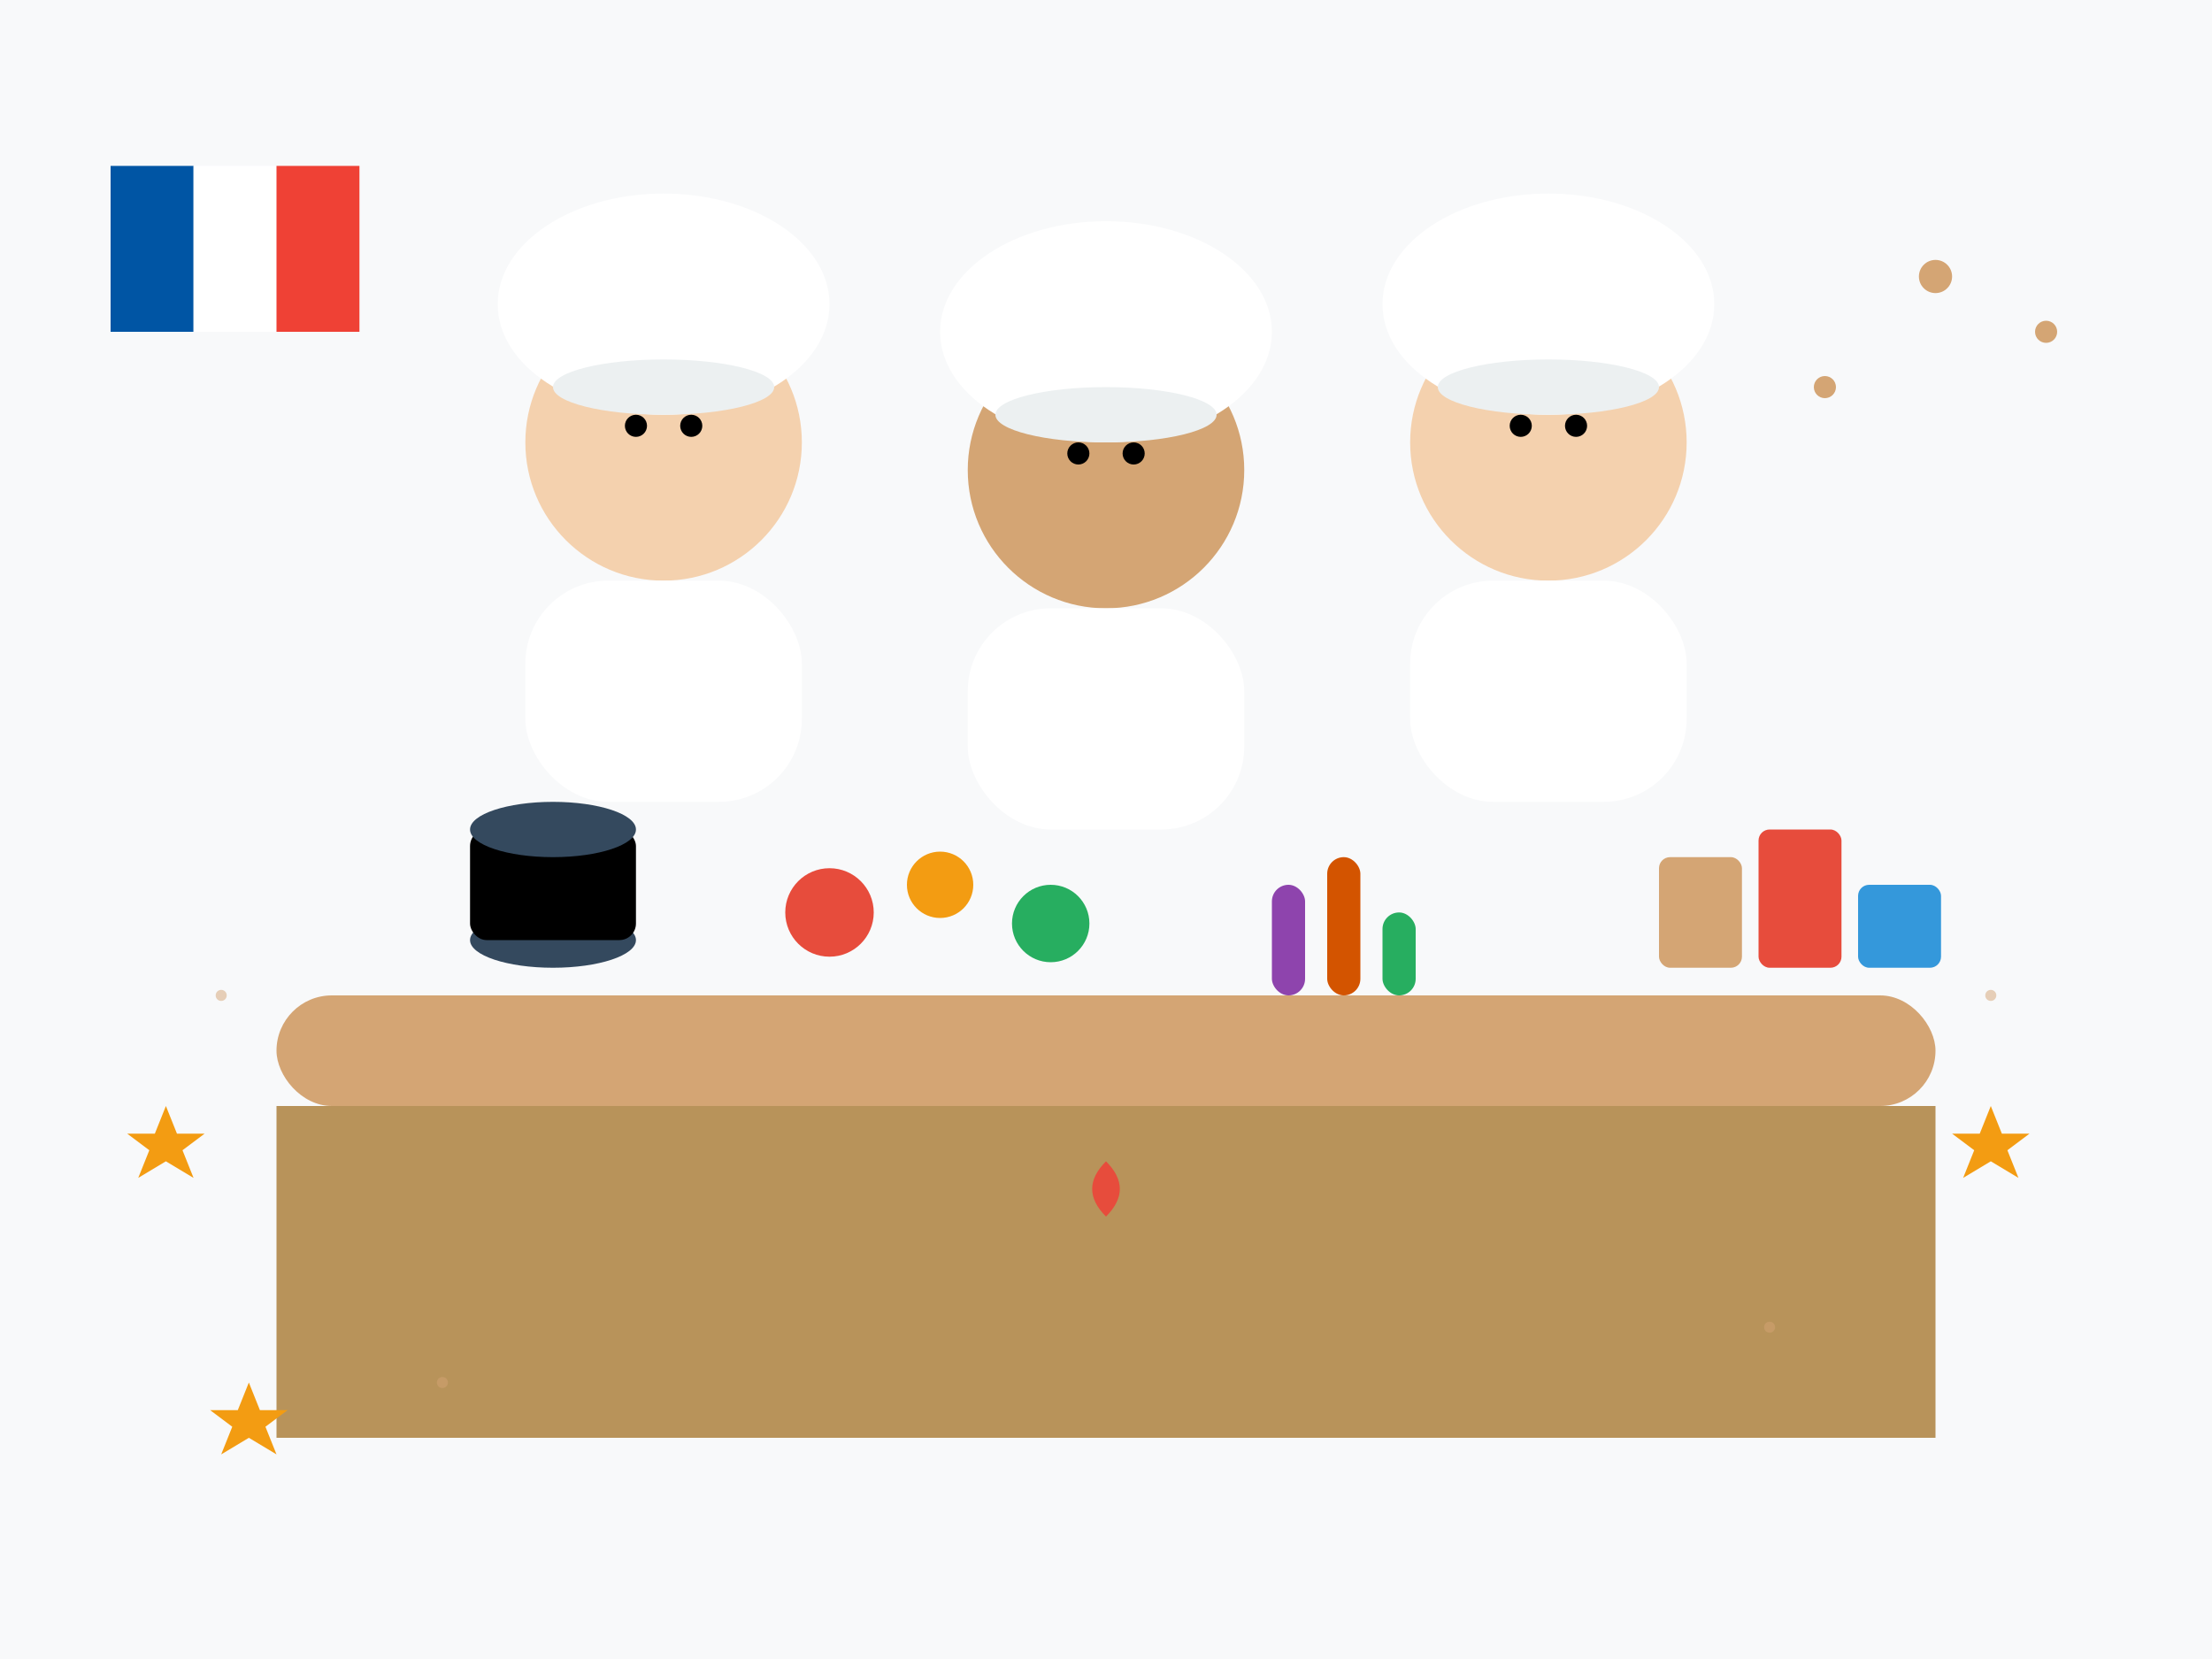 <svg width="400" height="300" viewBox="0 0 400 300" fill="none" xmlns="http://www.w3.org/2000/svg">
    <rect width="400" height="300" fill="#f8f9fa"/>
    
    <!-- Team of chefs -->
    <!-- Chef 1 -->
    <circle cx="120" cy="80" r="25" fill="#f4d1ae"/>
    <ellipse cx="120" cy="55" rx="30" ry="20" fill="white"/>
    <rect x="105" y="55" width="30" height="15" fill="white"/>
    <ellipse cx="120" cy="70" rx="20" ry="5" fill="#ecf0f1"/>
    <rect x="95" y="105" width="50" height="40" rx="15" fill="white"/>
    <circle cx="115" cy="77" r="2" fill="#000"/>
    <circle cx="125" cy="77" r="2" fill="#000"/>
    
    <!-- Chef 2 -->
    <circle cx="200" cy="85" r="25" fill="#d4a574"/>
    <ellipse cx="200" cy="60" rx="30" ry="20" fill="white"/>
    <rect x="185" y="60" width="30" height="15" fill="white"/>
    <ellipse cx="200" cy="75" rx="20" ry="5" fill="#ecf0f1"/>
    <rect x="175" y="110" width="50" height="40" rx="15" fill="white"/>
    <circle cx="195" cy="82" r="2" fill="#000"/>
    <circle cx="205" cy="82" r="2" fill="#000"/>
    
    <!-- Chef 3 -->
    <circle cx="280" cy="80" r="25" fill="#f4d1ae"/>
    <ellipse cx="280" cy="55" rx="30" ry="20" fill="white"/>
    <rect x="265" y="55" width="30" height="15" fill="white"/>
    <ellipse cx="280" cy="70" rx="20" ry="5" fill="#ecf0f1"/>
    <rect x="255" y="105" width="50" height="40" rx="15" fill="white"/>
    <circle cx="275" cy="77" r="2" fill="#000"/>
    <circle cx="285" cy="77" r="2" fill="#000"/>
    
    <!-- Kitchen counter -->
    <rect x="50" y="180" width="300" height="20" rx="10" fill="#d4a574"/>
    <rect x="50" y="200" width="300" height="60" fill="#b8935a"/>
    
    <!-- Cooking equipment -->
    <ellipse cx="100" cy="170" rx="15" ry="5" fill="#34495e"/>
    <rect x="85" y="150" width="30" height="20" rx="3" fill="#000"/>
    <ellipse cx="100" cy="150" rx="15" ry="5" fill="#34495e"/>
    
    <!-- Ingredients -->
    <circle cx="150" cy="165" r="8" fill="#e74c3c"/>
    <circle cx="170" cy="160" r="6" fill="#f39c12"/>
    <circle cx="190" cy="167" r="7" fill="#27ae60"/>
    
    <!-- Spices -->
    <rect x="230" y="160" width="6" height="20" rx="3" fill="#8e44ad"/>
    <rect x="240" y="155" width="6" height="25" rx="3" fill="#d35400"/>
    <rect x="250" y="165" width="6" height="15" rx="3" fill="#27ae60"/>
    
    <!-- Recipe books -->
    <rect x="300" y="155" width="15" height="20" rx="2" fill="#d4a574"/>
    <rect x="318" y="150" width="15" height="25" rx="2" fill="#e74c3c"/>
    <rect x="336" y="160" width="15" height="15" rx="2" fill="#3498db"/>
    
    <!-- French flag -->
    <rect x="20" y="30" width="15" height="30" fill="#0055a4"/>
    <rect x="35" y="30" width="15" height="30" fill="white"/>
    <rect x="50" y="30" width="15" height="30" fill="#ef4135"/>
    
    <!-- Decorative elements -->
    <circle cx="350" cy="50" r="3" fill="#d4a574"/>
    <circle cx="370" cy="60" r="2" fill="#d4a574"/>
    <circle cx="330" cy="70" r="2" fill="#d4a574"/>
    
    <!-- Stars representing excellence -->
    <path d="M30 200 L32 205 L37 205 L33 208 L35 213 L30 210 L25 213 L27 208 L23 205 L28 205 Z" fill="#f39c12"/>
    <path d="M360 200 L362 205 L367 205 L363 208 L365 213 L360 210 L355 213 L357 208 L353 205 L358 205 Z" fill="#f39c12"/>
    <path d="M45 250 L47 255 L52 255 L48 258 L50 263 L45 260 L40 263 L42 258 L38 255 L43 255 Z" fill="#f39c12"/>
    
    <!-- Heart representing passion -->
    <path d="M200 220 Q195 215 200 210 Q205 215 200 220" fill="#e74c3c"/>
    
    <!-- Background decorative pattern -->
    <circle cx="80" cy="250" r="1" fill="#d4a574" opacity="0.5"/>
    <circle cx="320" cy="240" r="1" fill="#d4a574" opacity="0.5"/>
    <circle cx="40" cy="180" r="1" fill="#d4a574" opacity="0.5"/>
    <circle cx="360" cy="180" r="1" fill="#d4a574" opacity="0.5"/>
</svg>
